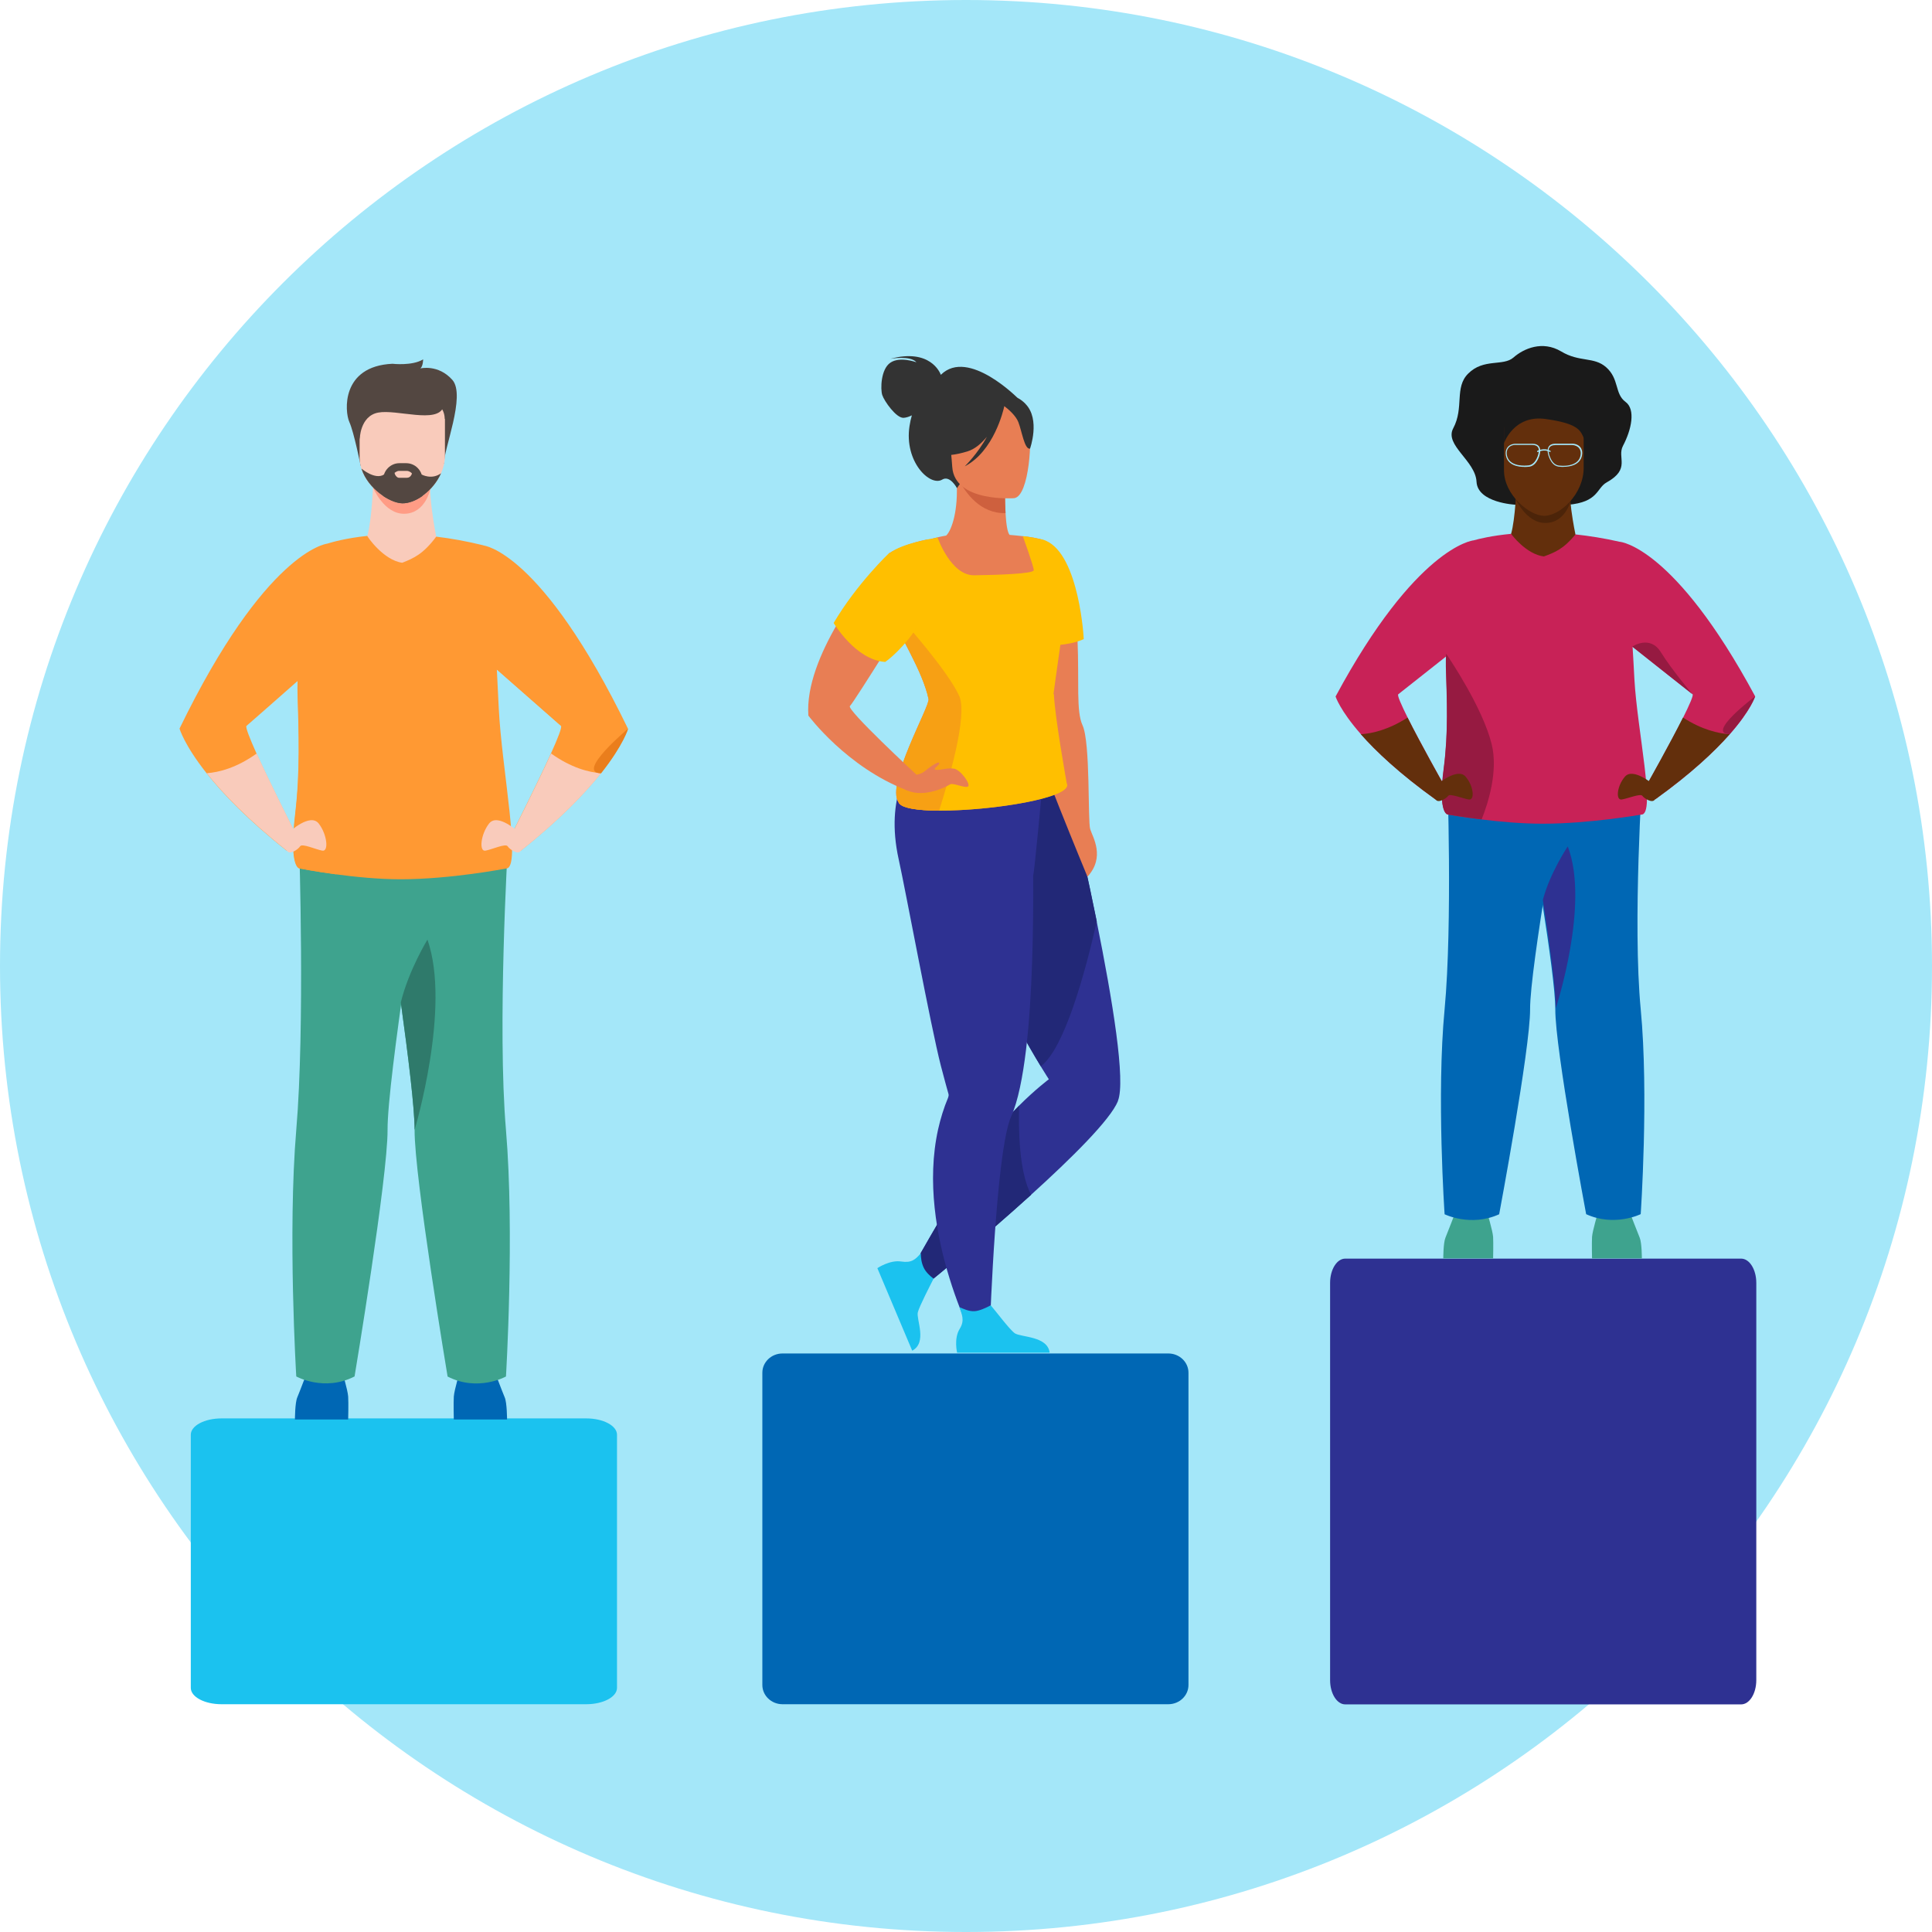 <?xml version="1.0" encoding="UTF-8"?> <svg xmlns="http://www.w3.org/2000/svg" id="Layer_2" data-name="Layer 2" viewBox="0 0 233 233"><defs><style> .cls-1 { fill: #ff9c85; } .cls-2 { fill: #632f0c; } .cls-3 { fill: #a4e7f9; } .cls-4 { fill: #4c2409; } .cls-5 { fill: #3ea38e; } .cls-6 { fill: #222877; } .cls-7 { fill: #f93; } .cls-8 { fill: #ea7e1c; } .cls-9 { fill: #f7a014; } .cls-10 { fill: #f9cbbb; } .cls-11 { fill: #961a41; } .cls-12 { fill: #534741; } .cls-13 { fill: #e87e54; } .cls-14 { fill: #0067b4; } .cls-15 { fill: #ffbf00; } .cls-16 { fill: #333; } .cls-17 { fill: #2e3192; } .cls-18 { fill: #c82257; } .cls-19 { fill: #ffa424; } .cls-20 { fill: #1bc2ef; } .cls-21 { fill: #ce603e; } .cls-22 { fill: #1a1a1a; } .cls-23 { fill: #2f7a6b; } </style></defs><g id="Graphics"><g><path class="cls-3" d="m116.5,233c64.34,0,116.5-52.16,116.5-116.5S180.84,0,116.5,0,0,52.16,0,116.5s52.16,116.5,116.5,116.5"></path><g><path class="cls-17" d="m162.24,151.79h47.74c1.01,0,1.83,1.31,1.83,2.93v47.9c0,1.62-.82,2.93-1.83,2.93h-47.74c-1.01,0-1.83-1.31-1.83-2.93v-47.9c0-1.62.82-2.93,1.83-2.93Z"></path><g><path class="cls-22" d="m182.76,60.87s-4.56-.22-4.69-2.77-3.9-4.41-2.81-6.45c1.34-2.51.11-4.92,1.81-6.6,1.86-1.86,4.21-.85,5.45-1.93,1.24-1.09,3.5-2.08,5.75-.74,2.23,1.34,3.94.61,5.42,1.9,1.62,1.42,1.01,3.21,2.35,4.19,1.23.9.73,3.33-.31,5.3-.75,1.43.98,2.77-1.97,4.41-1.23.68-.96,2.39-4.69,2.7-1.67.13-5.32-.62-6.3,0Z"></path><path class="cls-5" d="m174.06,151.76s0-1.87.26-2.49,1.23-3.15,1.23-3.15h3.77s.7,2.3.75,3.06c.04.76,0,2.58,0,2.58h-6.01Z"></path><path class="cls-5" d="m198.01,151.76s0-1.87-.26-2.49-1.23-3.15-1.23-3.15h-3.77s-.7,2.3-.75,3.06c-.04.76,0,2.58,0,2.58h6.01Z"></path><path class="cls-2" d="m182.89,58.62s-.14,3.97-.65,5.76l-4.17,2.81,15.67,2.27-3.74-5s-1.13-5.33-.54-7.3-6.58,1.47-6.58,1.47h.01Z"></path><path class="cls-4" d="m182.65,59.9s1.32,3.24,3.8,3.17c2.49-.07,3.05-2.94,3.05-2.94l-6.85-.23h0Z"></path><path class="cls-2" d="m186.18,62.21c-1.69-.03-4.8-2.48-4.8-5.51v-4.73c0-1.11.71-2.01,1.58-2.01h6.45c.87,0,1.58.9,1.58,2.01v4.46c0,3.17-2.87,5.81-4.8,5.78h-.01Z"></path><path class="cls-14" d="m174.54,93.27s.65,18.11-.32,28.45c-.99,10.34,0,24.72,0,24.72,0,0,3.16,1.56,6.58,0,0,0,3.75-19.96,3.73-24.72-.02-5.06,4.08-27.65,4.08-27.65l-14.06-.78h-.01Z"></path><path class="cls-14" d="m197.86,146.43s-3.15,1.56-6.57,0c0,0-3.75-19.96-3.72-24.72,0-2.14-.72-7.4-1.56-12.78-1.15-7.35-2.53-14.89-2.53-14.89l14.61-.82s-1.21,18.14-.22,28.48c.99,10.34,0,24.72,0,24.72h-.02Z"></path><path class="cls-18" d="m195.34,65.34h0c-1.89-.43-3.68-.71-5.33-.89-1.46,1.77-2.49,2.17-3.82,2.66-2.14-.27-3.94-2.68-3.94-2.73-2.33.22-3.91.61-4.54.79-.12,0-6.96.84-16.64,18.83,0,0,.52,1.66,3.06,4.55,1.81,2.05,4.64,4.74,9.02,7.88,0,0,.42-.81.79-2.12,0,0-2.61-4.63-4.18-7.77-.76-1.53-1.28-2.7-1.13-2.81.28-.22,3.44-2.71,5.77-4.56-.02.47-.02.88-.01,1.24.12,4.01.3,7.92-.26,12.25-.75,5.68.52,5.58.52,5.58,0,0,1.69.3,4.07.59,2.14.27,4.83.51,7.32.51,5.69,0,11.91-1.1,11.91-1.1,1.79.02-.5-10.18-.84-16.32-.07-1.42-.15-2.72-.22-3.92,2.14,1.7,6.88,5.46,7.23,5.72.15.11-.37,1.28-1.13,2.81-1.57,3.14-4.18,7.77-4.18,7.77.37,1.31.79,2.12.79,2.12,4.39-3.15,7.21-5.83,9.02-7.88,2.54-2.88,3.06-4.55,3.06-4.55-9.77-18.15-16.32-18.65-16.32-18.65h-.01Z"></path><path class="cls-11" d="m178.7,98.82c-2.37-.28-4.07-.59-4.07-.59,0,0-1.26.1-.52-5.58.57-4.33.38-8.23.26-12.25-.01-.45,0-.98.03-1.57.36.53,4.41,6.5,5.5,10.93.79,3.24-.41,7.04-1.21,9.05h.01Z"></path><path class="cls-17" d="m187.63,121.59c0-2.19-.72-7.57-1.56-13.07.87-3.28,3-6.44,3-6.44,2.69,6.96-1.44,19.51-1.44,19.51Z"></path><path class="cls-2" d="m173.41,94.54s2.37-2,3.34-.88,1.14,2.88.39,2.76c-.75-.12-2.28-.76-2.49-.44-.22.32-1.21.93-1.5.45-.3-.48.27-1.89.27-1.89h-.01Z"></path><path class="cls-2" d="m173.93,94.31c-.37,1.31-.79,2.12-.79,2.12-4.39-3.15-7.21-5.83-9.02-7.88,1.36-.09,3.35-.54,5.63-2.01,1.57,3.14,4.18,7.77,4.18,7.77Z"></path><path class="cls-2" d="m199.31,94.54s-2.37-2-3.34-.88-1.14,2.88-.39,2.76c.75-.12,2.28-.76,2.49-.44.22.32,1.21.93,1.5.45.3-.48-.27-1.89-.27-1.89h.01Z"></path><path class="cls-2" d="m198.79,94.31c.37,1.31.79,2.12.79,2.12,4.39-3.15,7.21-5.83,9.02-7.88-1.36-.09-3.35-.54-5.63-2.01-1.57,3.14-4.18,7.77-4.18,7.77Z"></path><path class="cls-11" d="m204.1,83.72c-.35-.27-5.12-4.05-7.25-5.74,0,0,2.13-1.45,3.44.66,1.32,2.13,3.81,5.08,3.81,5.08Z"></path><path class="cls-11" d="m211.66,83.99s-.52,1.66-3.06,4.55c-2.94-.04,3.06-4.55,3.06-4.55Z"></path><path class="cls-22" d="m181.38,53.46s1.17-3.47,5.02-2.93c3.85.54,4.18,1.34,4.59,2.26.41.93,1.2-3.37,1.2-3.37l-4.54-1.31s-5.49.6-5.88,1.5l-.39.9v2.96h.01Z"></path><g><path class="cls-3" d="m183.83,56.31c-.67,0-2-.16-2.22-1.39-.07-.38,0-.7.19-.96.22-.28.57-.44.98-.44h2.04c.38,0,.65.12.81.36.25.4.06.99-.03,1.23-.32.81-.76,1.19-1.37,1.19-.03,0-.17.02-.37.02h-.01Zm-1.06-2.66c-.36,0-.68.14-.87.39-.17.22-.23.51-.17.84.11.63.56,1.03,1.32,1.2.58.12,1.12.06,1.13.06h0c.56,0,.97-.36,1.26-1.1.06-.17.26-.74.05-1.09-.12-.19-.35-.29-.7-.29h-2.04.01Z"></path><path class="cls-3" d="m188.54,56.31c-.21,0-.34-.01-.37-.02-.62,0-1.06-.38-1.37-1.19-.09-.23-.28-.83-.03-1.23.15-.23.42-.36.81-.36h2.04c.41,0,.76.16.98.44.2.26.26.59.19.96-.23,1.23-1.56,1.39-2.22,1.39h-.01Zm-.98-2.63c-.34,0-.57.1-.7.29-.22.34-.02.92.05,1.09.29.76.7,1.1,1.26,1.1h0s.55.07,1.13-.06c.76-.17,1.21-.57,1.32-1.2.06-.33,0-.62-.17-.84-.19-.24-.51-.39-.87-.39h-2.04.01Z"></path><path class="cls-3" d="m185.45,54.53s-.06-.02-.07-.06c-.02-.04,0-.09.04-.11.03-.01.83-.4,1.55,0,.04.02.05.08.03.11-.02.04-.07.06-.1.03-.64-.37-1.39,0-1.4,0h-.03v.02Z"></path></g></g><path class="cls-20" d="m26.71,171.06h44c2.04,0,3.7.88,3.7,1.97v30.53c0,1.09-1.66,1.97-3.7,1.97H26.71c-2.04,0-3.7-.88-3.7-1.97v-30.53c0-1.09,1.66-1.97,3.7-1.97Z"></path><g><path class="cls-14" d="m35.57,171.19s0-2,.28-2.66,1.31-3.37,1.31-3.37h4.03s.75,2.46.8,3.27,0,2.76,0,2.76h-6.42Z"></path><path class="cls-14" d="m61.15,171.19s0-2-.28-2.66-1.31-3.37-1.31-3.37h-4.03s-.75,2.46-.8,3.27,0,2.76,0,2.76h6.42Z"></path><path class="cls-10" d="m45.01,58.19s-.15,4.45-.71,6.44l-4.45,3.15,16.75,2.54-3.99-5.59s-1.21-5.97-.57-8.16c.63-2.21-7.03,1.64-7.03,1.64h-.01Z"></path><path class="cls-1" d="m44.99,58.8s1.32,3.23,3.82,3.16c2.49-.07,3.07-2.92,3.07-2.92l-6.88-.23h-.01Z"></path><path class="cls-12" d="m43.5,56.19s-.81-4.07-1.37-5.3c-.56-1.23-1.03-6.73,5.2-7.02,0,0,2.39.28,3.7-.53,0,0,0,.81-.33,1.09,0,0,2.15-.53,3.85,1.38,1.68,1.89-1.12,8.54-.99,10.1l-10.06.27h.01Z"></path><path class="cls-10" d="m53.66,50.51v4.44c0,.75-.17,1.45-.46,2.11h0c-.49,1.14-1.33,2.09-2.25,2.75-.81.58-1.68.9-2.43.89-.65-.01-1.5-.34-2.32-.88-1.1-.74-2.15-1.88-2.6-3.24v-.02l-.02-.05c-.12-.41-.21-.84-.21-1.29v-4.71c0-1.1.76-2,1.68-2h6.9c.93,0,1.68.9,1.68,2h.01Z"></path><path class="cls-12" d="m43.38,53.02s0-2.83,2.22-3.26,7.17,1.38,7.87-.68c.71-2.06-9.58-2.03-10.09-.72-.52,1.32,0,4.66,0,4.66Z"></path><path class="cls-5" d="m36.08,102.03s.71,21.8-.35,34.23c-1.05,12.44,0,29.74,0,29.74,0,0,3.37,1.88,7.03,0,0,0,4.01-24.03,3.98-29.74-.03-6.09,4.37-33.28,4.37-33.28l-15.03-.95h.01Z"></path><path class="cls-5" d="m61.01,166.01s-3.37,1.88-7.03,0c0,0-4.01-24.02-3.98-29.74.01-2.57-.77-8.91-1.66-15.37-1.24-8.84-2.7-17.91-2.7-17.91l15.61-.99s-1.29,21.83-.23,34.27c1.05,12.44,0,29.74,0,29.74h-.01Z"></path><path class="cls-19" d="m40.52,105.44c-2.54-.34-4.34-.7-4.34-.7,0,0-1.35.12-.55-6.62.6-5.12.42-9.75.28-14.52-.01-.53,0-1.16.03-1.85.38.63,4.71,7.7,5.87,12.95.85,3.83-.43,8.34-1.28,10.73h-.01Z"></path><path class="cls-7" d="m58.31,65.77h0c-2.03-.5-3.93-.84-5.7-1.05-1.56,2.09-2.67,2.58-4.1,3.15-2.29-.32-4.22-3.17-4.22-3.24-2.49.26-4.17.73-4.85.94-.14.02-7.44.99-17.79,22.3,0,0,.56,1.97,3.27,5.39,1.93,2.43,4.96,5.61,9.65,9.33,0,0,.45-.96.84-2.5,0,0-2.79-5.49-4.47-9.21-.81-1.81-1.37-3.2-1.21-3.34.3-.25,3.68-3.22,6.16-5.41-.02.55-.02,1.04-.01,1.47.14,4.77.32,9.38-.28,14.52-.8,6.73.55,6.62.55,6.62,0,0,1.82.36,4.34.7,2.29.31,5.17.6,7.82.6,6.07,0,12.73-1.3,12.73-1.3,1.91.02-.54-12.07-.89-19.35-.08-1.69-.16-3.23-.23-4.64,2.29,2.01,7.36,6.47,7.73,6.79.16.14-.39,1.53-1.21,3.34-1.68,3.71-4.47,9.21-4.47,9.21.41,1.55.84,2.5.84,2.5,4.69-3.73,7.71-6.9,9.65-9.33,2.71-3.42,3.27-5.39,3.27-5.39-10.45-21.51-17.44-22.09-17.44-22.09h0Z"></path><path class="cls-23" d="m50,136.26c.01-2.57-.77-8.91-1.66-15.37.94-3.86,3.21-7.57,3.21-7.57,2.88,8.19-1.55,22.95-1.55,22.95h0Z"></path><path class="cls-10" d="m34.87,100.36s2.53-2.37,3.57-1.04c1.03,1.33,1.22,3.42.43,3.27-.8-.15-2.43-.9-2.67-.53-.24.38-1.29,1.1-1.6.53-.32-.58.29-2.24.29-2.24h-.01Z"></path><path class="cls-10" d="m35.42,100.08c-.41,1.55-.84,2.5-.84,2.5-4.69-3.73-7.71-6.9-9.65-9.33,1.46-.11,3.58-.63,6.03-2.38,1.68,3.71,4.47,9.21,4.47,9.21h-.01Z"></path><path class="cls-10" d="m62.55,100.36s-2.53-2.37-3.57-1.04c-1.03,1.33-1.22,3.42-.43,3.27.8-.15,2.43-.9,2.67-.53.24.38,1.29,1.1,1.6.53.32-.58-.29-2.24-.29-2.24h.01Z"></path><path class="cls-10" d="m62,100.08c.41,1.55.84,2.5.84,2.5,4.69-3.73,7.71-6.9,9.65-9.33-1.46-.11-3.58-.63-6.03-2.38-1.68,3.71-4.47,9.21-4.47,9.21h.01Z"></path><path class="cls-12" d="m50.96,57.85v1.96c-.81.58-1.68.9-2.43.89-.65-.01-1.5-.34-2.32-.88v-1.97c0-1.09.88-1.99,1.96-1.99h.82c1.08,0,1.96.89,1.96,1.99Z"></path><path class="cls-7" d="m67.67,87.54c-.37-.32-5.48-4.81-7.75-6.81,0,0,2.28-1.73,3.68.79,1.4,2.51,4.07,6.02,4.07,6.02h0Z"></path><path class="cls-12" d="m53.2,57.06c-.93,2.14-3.1,3.67-4.68,3.64-1.53-.03-4.14-1.77-4.91-4.12v-.02l-.02-.05s1.64,1.41,2.72.72h4.55s1.2.68,2.34-.16h-.01Z"></path><path class="cls-8" d="m75.76,87.87s-.56,1.97-3.27,5.39c-3.14-.04,3.27-5.39,3.27-5.39Z"></path><path class="cls-10" d="m49.08,57.62h-.98c-.23,0-.51-.37-.51-.6,0,0,.29-.23.51-.23h.98c.23,0,.55.19.6.33,0,0-.14.5-.6.5Z"></path></g><path class="cls-14" d="m94.37,163.23h46.53c1.34,0,2.43,1.04,2.43,2.32v37.66c0,1.28-1.09,2.32-2.43,2.32h-46.53c-1.34,0-2.43-1.04-2.43-2.32v-37.66c0-1.28,1.09-2.32,2.43-2.32Z"></path><g><path class="cls-17" d="m134.83,132.78c-.91,2.26-5.62,6.91-10.47,11.3-5.79,5.25-11.78,10.12-11.78,10.12,0,0-2.74.8-1.55-3.07,0,0,6.61-11.68,9.44-15.12.81-.98,1.65-1.88,2.43-2.67,1.96-1.96,3.59-3.18,3.59-3.18,0,0-.37-.57-.98-1.57-2.95-4.86-11.41-19.73-8.79-26.34,3.15-7.96,10.97-11.54,10.97-11.54,0,0,2.48,10.07,4.57,20.41,1.92,9.52,3.52,19.28,2.56,21.65h.01Z"></path><path class="cls-6" d="m132.27,111.13c-1.44,6.37-3.94,15.39-6.75,17.46-2.95-4.86-11.41-19.73-8.79-26.34,3.15-7.96,10.97-11.54,10.97-11.54,0,0,2.48,10.07,4.57,20.41h0Z"></path><path class="cls-6" d="m124.37,144.08c-5.79,5.25-11.78,10.12-11.78,10.12,0,0-2.74.8-1.55-3.07,0,0,6.61-11.68,9.44-15.12.81-.98,1.65-1.88,2.43-2.67-.09,2.98,0,8.04,1.44,10.74h.01Z"></path><path class="cls-13" d="m131.15,105.74s-6.86-16.55-6.5-17.03c.23-.3.65-9.33.96-16.12.18-4.13.31-7.43.31-7.43,0,0,3.03,1.04,3.76,8.15.14,1.37.22,2.66.27,3.87.21,5.05-.18,8.6.6,10.28.97,2.08.62,11.59.93,12.54.3.96,1.84,3.35-.33,5.73h0Z"></path><path class="cls-17" d="m125.73,94.71l-.55-1.94c-3.85,1.6-15.16-.74-15.16-.74,0,0-3.37,3.84-1.63,11.64.84,3.81,3.85,20.07,5.07,24.83.45,1.73.79,2.95.93,3.44h0c.04.15,0,.3-.05.44-.52,1.24-.91,2.51-1.2,3.8-2.8,12.62,4.86,26.55,4.86,26.55l1.31-.74s.51-16.81,1.87-24.41c.23-1.29.49-2.31.77-2.94.82-1.83,1.39-4.72,1.8-8.12.76-6.42.89-14.64.85-20.96.12-.01,1.12-10.87,1.12-10.87v.02Z"></path><path class="cls-13" d="m108.36,96.76c-1.56-2.28,3.8-11.58,3.62-12.46-.37-1.73-1.26-3.65-2.13-5.37-.86-1.72-1.71-3.25-2.02-4.21.28-.37.55-.72.8-1.05.38-.51.72-.98.94-1.41.24-.48.34-.92.23-1.35-.08-.32-.21-.65-.35-.96-.06-.15-.14-.3-.22-.44-.8-1.54-2-2.79-2-2.79,1.89-1.17,4.86-1.76,4.9-1.67.22-.07.42-.12.57-.16.1-.03.22-.05.33-.08.37-.09.75-.16,1.08-.22.68-.65,1.49-3.08,1.25-6.66l.33.04,5.51.72s-.02,1.66.07,3.21c.07,1.21.22,2.36.5,2.61.43.03.69.06.69.06h0c.31.03.59.06.85.09h.06c.49.05.88.11,1.21.17.02,0,.04.01.06.01.95.17,1.26.32,1.26.32v.02c-.04,1.67,2.75,4.59,2.56,8.36,0,.14-1.43,10.04-1.42,10.18.11,2.82,1.55,10.75,1.55,10.75,1.31,2.46-19.39,4.63-20.24,2.28h.02Z"></path><path class="cls-16" d="m113.46,45.19c-.1-.27-1.3-3.19-6.08-1.92,0,0,2.41-.44,3.14.42,0,0-1.99-.74-3.14.05-1.16.78-1.21,3.19-.98,3.9.23.72,1.69,2.81,2.58,2.75.33-.02.69-.15.99-.3-.11.39-.21.82-.28,1.28-.67,4.3,2.47,7.35,3.94,6.47.94-.57,1.78,1.03,1.78,1.03l7.42-10.77s-6.04-6.17-9.35-2.91h-.01Z"></path><path class="cls-21" d="m121.2,58.67s-.02,1.65.07,3.21c-3.05.1-4.83-2.48-5.58-3.92l5.51.72h0Z"></path><path class="cls-13" d="m122.31,60.08s-7.19.54-7.47-3.78c-.28-4.32-1.39-7.15,3.18-7.68,4.58-.53,5.58,1.07,6.04,2.49.46,1.42.11,8.72-1.75,8.97Z"></path><path class="cls-16" d="m123.69,48.72c-1.2-1.23-2.02-.9-2.46-.48-4.07-1.85-6.41,1.38-6.41,1.38-.28,3.13-2.49,5.04-2.49,5.04,0,0,1.36.7,4.34-.22.91-.28,1.69-.96,2.35-1.77-1.1,2.05-2.67,3.57-2.67,3.57,3.51-1.82,4.66-6.74,4.77-7.26.47.35,1.38,1.13,1.69,1.92.43,1.08.74,3.33,1.41,3.21,0,0,1.27-3.53-.53-5.38h0Z"></path><path class="cls-20" d="m126.59,163.14h-11.16s-.42-1.71.31-2.88c.64-1.03.25-1.73-.03-2.61.51.2,1.11.52,1.83.48.56-.03,1.42-.42,1.94-.71.48.53,2.26,2.92,2.9,3.37.73.5,3.98.32,4.21,2.36h0Z"></path><path class="cls-20" d="m110.01,162.89l-4.2-9.95s1.5-1.02,2.89-.8c1.24.19,1.71-.25,2.35-1,0,.53.07,1.18.38,1.8.24.48.7.92,1.16,1.27-.32.63-1.71,3.31-1.9,4.05-.21.84,1.18,3.67-.69,4.64h0Z"></path><path class="cls-15" d="m127.05,83.72c0-.08.44-3.19.83-5.95.86-.09,1.91-.29,2.82-.69-.05-1.21-.88-11.51-5.38-12.09-.22-.06-.44-.1-.64-.14-.02,0-.04,0-.06-.01-.55-.1-1.04-.15-1.21-.17h-.06s1.34,3.67,1.32,4.1c-.02.43-4.34.57-7.17.61-2.82.04-4.4-4.49-4.43-4.56-.11.02-.22.05-.33.08-.16.04-3.92.59-5.47,1.83,0,0,1.2,1.25,2,2.79.07.15.15.29.22.44.15.32.26.64.35.96.11.43.01.87-.23,1.35-.22.44-.55.9-.94,1.41-.25.33-.53.68-.8,1.05.1.33.27.73.49,1.17h0c.41.86.97,1.91,1.54,3.03.86,1.72,1.75,3.64,2.13,5.37.19.88-5.18,10.18-3.62,12.46.25.69,2.23.99,4.87,1,6.29.03,16.29-1.56,15.37-3.29,0,0-1.43-7.94-1.55-10.75h-.05Z"></path><path class="cls-9" d="m113.24,97.77c-2.64-.01-4.63-.31-4.87-1-1.57-2.28,3.8-11.58,3.62-12.46-.37-1.73-1.26-3.65-2.13-5.37-.57-1.13-1.13-2.18-1.54-3.03h0c.22-.84.35-1.34.35-1.34,0,0,5.72,6.39,7.03,9.41,1.03,2.37-1.37,10.42-2.45,13.8h0Z"></path><path class="cls-13" d="m110.51,93.43l-1.13,1.88c-7.27-2.77-11.89-9.01-11.89-9.01-.25-3.54,1.47-7.61,3.53-11.13.34-.58.7-1.15,1.05-1.69,1.46,1.2,3.5,2.77,5.44,3.91-.3.48-.67,1.06-1.05,1.67-1.61,2.56-3.69,5.83-3.96,6.09-.45.43,8.02,8.27,8.02,8.27h-.01Z"></path><path class="cls-15" d="m106.76,79.83c-3.58-.23-6.22-4.7-6.22-4.7,2.8-4.75,6.69-8.43,6.69-8.43,9.92,3.64,1.13,12.1-.48,13.13Z"></path><path class="cls-13" d="m110.51,93.43s.61-.08,1.01-.42c.39-.34,1.66-1.28,1.75-.99.07.29-.93.75-.39.82.52.07,1.34-.27,2.16-.14.82.12,2.09,1.94,1.69,2.16-.38.22-1.81-.5-2.18-.25s-3.03,1.65-5.17.71,1.13-1.89,1.13-1.89Z"></path></g></g></g></g></svg> 